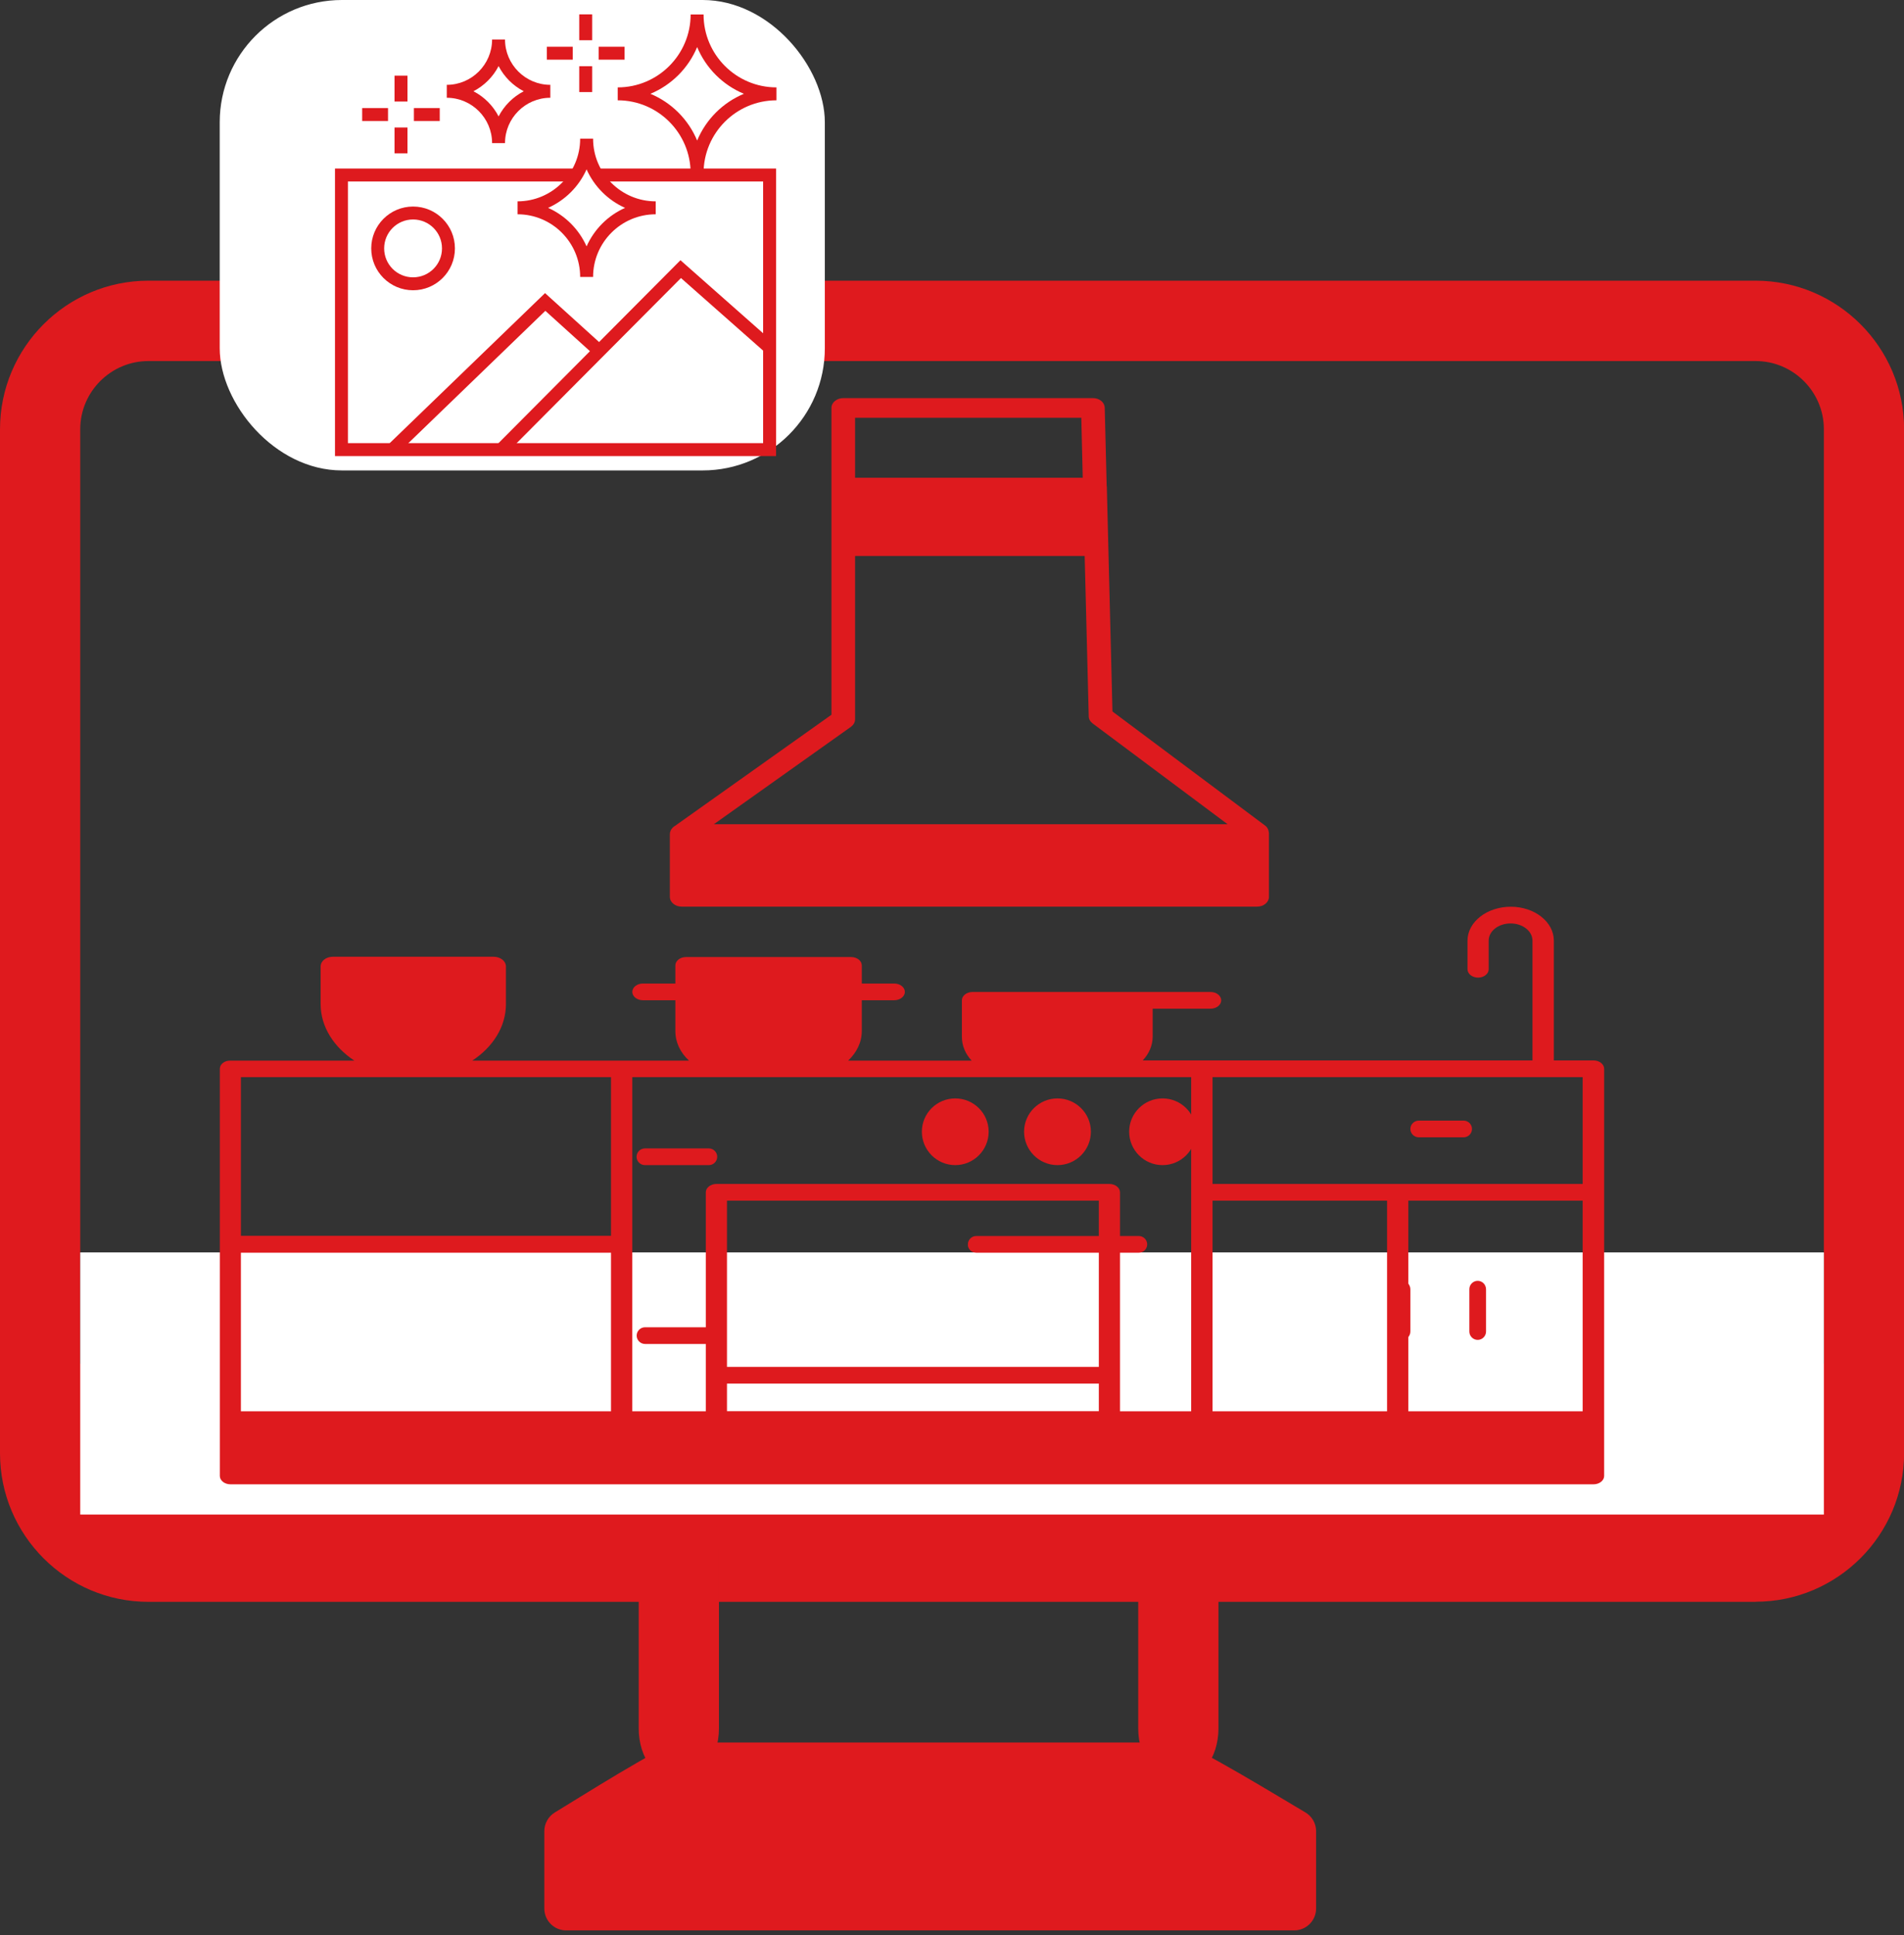<svg xmlns="http://www.w3.org/2000/svg" width="187" height="190"><rect width="100%" height="100%" fill="#333333" stroke="none"/><rect id="backgroundrect" width="100%" height="100%" x="0" y="0" fill="none" stroke="none"/>
  <defs>
    <style>
      .cls-1 {
        fill: #df1a1e;
      }

      .cls-2 {
        fill: #de1a1e;
      }

      .cls-3 {
        fill: #fff;
      }
    </style>
  </defs>
  
  
  
  
<g class="currentLayer" style=""><title>Layer 1</title><g id="svg_1" class="">
    <g id="Layer_1">
      <path class="cls-1" d="M172.43,157.28 H14.58 c-8.04,0 -14.58,-6.54 -14.58,-14.59 v-100.54 c0,-8.04 6.54,-14.59 14.58,-14.59 h157.84 c8.04,0 14.59,6.54 14.59,14.58 v100.54 c0,8.04 -6.54,14.59 -14.59,14.59 zM7.88,133.9 h171.25 v-91.75 c0,-3.69 -3.01,-6.7 -6.7,-6.7 H14.58 c-3.69,0 -6.7,3.01 -6.7,6.7 v91.75 h0 z" id="svg_2"/>
      <path class="cls-1" d="M115.73,174.97 c-2.17,0 -3.94,-2.35 -3.94,-5.25 v-17.63 c0,-6.92 7.88,-6.91 7.88,0 v17.63 c0,2.9 -1.77,5.25 -3.94,5.25 h0 zM66.67,174.97 c-2.18,0 -3.94,-2.35 -3.94,-5.25 v-17.63 c0,-6.92 7.88,-6.92 7.88,0 v17.63 c0,2.9 -1.77,5.25 -3.94,5.25 h0 z" id="svg_3"/>
      <path class="cls-1" d="M127.11,189.54 h-71.5 c-1.19,0 -2.15,-0.96 -2.15,-2.15 v-7.59 c0,-0.76 0.4,-1.46 1.05,-1.85 c1.75,-1.04 10.89,-6.86 12.15,-6.86 h49.06 c1.22,0 10.7,5.83 12.46,6.85 c0.67,0.39 1.08,1.09 1.08,1.86 v7.59 c0,1.18 -0.96,2.15 -2.15,2.15 h0 z" id="svg_4"/>
    </g>
    <rect class="cls-3" x="7.88" y="122.97" width="171.25" height="25.74" id="svg_5"/>
  </g><rect class="cls-3" x="21.58" y="0" width="59.43" height="46.19" rx="12" ry="12" id="svg_6"/><g id="Outline" class="">
    <path class="cls-2" d="M69.1,17.01 h-1.27 c0,-3.95 -3.21,-7.16 -7.16,-7.16 v-1.27 c3.95,0 7.16,-3.21 7.16,-7.16 h1.27 c0,3.95 3.21,7.16 7.16,7.16 v1.27 c-3.95,0 -7.16,3.21 -7.16,7.16 zM63.88,9.21 c2.07,0.86 3.73,2.52 4.59,4.59 c0.86,-2.07 2.52,-3.73 4.59,-4.59 c-2.07,-0.86 -3.73,-2.52 -4.59,-4.59 c-0.86,2.07 -2.52,3.73 -4.59,4.59 z" id="svg_7"/>
    <polygon class="cls-2" points="38.98,44.6 38.09,43.69 53.53,28.78 59.31,34.01 58.46,34.95 53.56,30.52 38.98,44.6 " id="svg_8"/>
    <polygon class="cls-2" points="49.67,44.59 48.77,43.7 66.83,25.55 76.01,33.66 75.17,34.62 66.88,27.3 49.67,44.59 " id="svg_9"/>
    <path class="cls-2" d="M40.57,28.5 c-2.27,0 -4.11,-1.84 -4.11,-4.11 s1.84,-4.11 4.11,-4.11 s4.11,1.84 4.11,4.11 s-1.84,4.11 -4.11,4.11 zM40.57,21.55 c-1.57,0 -2.84,1.27 -2.84,2.84 s1.27,2.84 2.84,2.84 s2.84,-1.27 2.84,-2.84 s-1.27,-2.84 -2.84,-2.84 z" id="svg_10"/>
    <polygon class="cls-2" points="76.22,44.78 32.9,44.78 32.9,16.55 56.6,16.55 56.6,17.82 34.17,17.82 34.17,43.51 74.95,43.51 74.95,17.82 58.62,17.82 58.62,16.55 76.22,16.55 76.22,44.78 " id="svg_11"/>
    <path class="cls-2" d="M58.25,27.19 h-1.27 c0,-3.39 -2.76,-6.15 -6.15,-6.15 v-1.27 c3.39,0 6.15,-2.76 6.15,-6.15 h1.27 c0,3.39 2.76,6.15 6.15,6.15 v1.27 c-3.39,0 -6.15,2.76 -6.15,6.15 zM53.83,20.41 c1.68,0.75 3.03,2.1 3.78,3.78 c0.75,-1.68 2.1,-3.03 3.78,-3.78 c-1.68,-0.75 -3.03,-2.1 -3.78,-3.78 c-0.75,1.68 -2.1,3.03 -3.78,3.78 z" id="svg_12"/>
    <path class="cls-2" d="M49.6,14.05 h-1.27 c0,-2.45 -2,-4.45 -4.45,-4.45 v-1.27 c2.45,0 4.45,-2 4.45,-4.45 h1.27 c0,2.45 2,4.45 4.45,4.45 v1.27 c-2.45,0 -4.45,2 -4.45,4.45 zM46.5,8.96 c1.06,0.55 1.92,1.41 2.47,2.47 c0.55,-1.06 1.41,-1.92 2.47,-2.47 c-1.06,-0.55 -1.92,-1.41 -2.47,-2.47 c-0.55,1.06 -1.41,1.92 -2.47,2.47 z" id="svg_13"/>
    <rect class="cls-2" x="40.65" y="10.61" width="2.54" height="1.27" id="svg_14"/>
    <rect class="cls-2" x="35.57" y="10.61" width="2.54" height="1.27" id="svg_15"/>
    <rect class="cls-2" x="38.75" y="7.43" width="1.27" height="2.54" id="svg_16"/>
    <rect class="cls-2" x="38.75" y="12.52" width="1.27" height="2.54" id="svg_17"/>
    <rect class="cls-2" x="58.8" y="4.59" width="2.54" height="1.27" id="svg_18"/>
    <rect class="cls-2" x="53.71" y="4.59" width="2.54" height="1.27" id="svg_19"/>
    <rect class="cls-2" x="56.89" y="1.41" width="1.27" height="2.54" id="svg_20"/>
    <rect class="cls-2" x="56.89" y="6.5" width="1.27" height="2.54" id="svg_21"/>
  </g><g id="svg_22" class="">
    <path class="cls-2" d="M156.5,104.12 h-3.89 v-11.76 c0,-1.84 -1.89,-3.33 -4.23,-3.33 s-4.25,1.49 -4.25,3.33 v2.81 c0,0.45 0.47,0.82 1.04,0.82 s1.04,-0.37 1.04,-0.82 v-2.81 c0,-0.94 0.96,-1.69 2.15,-1.69 s2.15,0.75 2.15,1.69 v11.76 h-38.28 c0.62,-0.65 0.98,-1.47 0.98,-2.35 v-2.73 h5.69 c0.57,0 1.04,-0.37 1.04,-0.82 s-0.47,-0.82 -1.04,-0.82 h-23.39 c-0.57,0 -1.04,0.37 -1.04,0.82 v3.57 c0,0.87 0.34,1.69 0.96,2.35 h-12.13 c0.83,-0.79 1.34,-1.79 1.34,-2.9 v-3.03 h3.19 c0.57,0 1.04,-0.37 1.04,-0.82 s-0.47,-0.82 -1.04,-0.82 h-3.19 v-1.78 c0,-0.45 -0.47,-0.82 -1.04,-0.82 h-16.23 c-0.57,0 -1.04,0.37 -1.04,0.82 v1.78 h-3.19 c-0.57,0 -1.04,0.37 -1.04,0.82 s0.47,0.82 1.04,0.82 h3.19 v3.03 c0,1.11 0.49,2.11 1.34,2.9 h-21.29 c2.02,-1.32 3.31,-3.32 3.31,-5.55 v-3.69 c0,-0.54 -0.55,-0.96 -1.21,-0.96 h-15.78 c-0.68,0 -1.21,0.42 -1.21,0.96 v3.69 c0,2.23 1.3,4.22 3.31,5.55 h-12.17 c-0.57,-0.02 -1.04,0.35 -1.04,0.8 v39.98 c0,0.45 0.47,0.82 1.04,0.82 h133.88 c0.57,0 1.04,-0.37 1.04,-0.82 v-39.98 c0,-0.45 -0.47,-0.82 -1.04,-0.82 zM23.66,123 h36.35 v15.57 h-36.35 v-15.57 zM119.09,117.89 h17.14 v20.68 h-17.14 v-20.68 zM71.4,138.56 v-2.71 h36.52 v2.71 h-36.52 zM107.92,134.21 h-36.52 v-16.32 h36.52 v16.32 zM138.32,117.89 h17.12 v20.68 h-17.12 v-20.68 zM155.44,116.25 h-36.35 v-10.49 h36.35 v10.49 zM72.08,105.76 h44.91 v32.81 h-6.99 v-21.5 c0,-0.45 -0.47,-0.82 -1.04,-0.82 h-38.6 c-0.57,0 -1.04,0.37 -1.04,0.82 v21.5 h-7.22 v-32.81 h9.98 zM60.01,105.76 v15.58 h-36.35 v-15.58 h36.35 z" id="svg_23"/>
    <path class="cls-2" d="M63.34,114.4 h6.28 c0.45,0 0.82,-0.37 0.82,-0.82 s-0.37,-0.82 -0.82,-0.82 h-6.28 c-0.45,0 -0.82,0.37 -0.82,0.82 s0.37,0.82 0.82,0.82 z" id="svg_24"/>
    <path class="cls-2" d="M69.63,130.32 h-6.28 c-0.45,0 -0.82,0.37 -0.82,0.82 s0.37,0.82 0.82,0.82 h6.28 c0.45,0 0.82,-0.37 0.82,-0.82 s-0.37,-0.82 -0.82,-0.82 z" id="svg_25"/>
    <path class="cls-2" d="M95.88,123 h15.97 c0.45,0 0.82,-0.37 0.82,-0.82 s-0.37,-0.82 -0.82,-0.82 h-15.97 c-0.45,0 -0.82,0.37 -0.82,0.82 c-0.02,0.45 0.35,0.82 0.82,0.82 z" id="svg_26"/>
    <path class="cls-2" d="M93.82,114.4 c1.81,0 3.28,-1.47 3.28,-3.28 s-1.47,-3.27 -3.28,-3.27 s-3.28,1.46 -3.28,3.27 s1.47,3.28 3.28,3.28 z" id="svg_27"/>
    <path class="cls-2" d="M103.86,114.4 c1.81,0 3.28,-1.47 3.28,-3.28 s-1.47,-3.27 -3.28,-3.27 s-3.28,1.46 -3.28,3.27 s1.47,3.28 3.28,3.28 z" id="svg_28"/>
    <path class="cls-2" d="M114.18,114.4 c1.81,0 3.28,-1.47 3.28,-3.28 s-1.47,-3.27 -3.28,-3.27 s-3.28,1.46 -3.28,3.27 s1.47,3.28 3.28,3.28 z" id="svg_29"/>
    <path class="cls-2" d="M143.75,110.03 h-4.41 c-0.45,0 -0.82,0.37 -0.82,0.82 s0.37,0.82 0.82,0.82 h4.41 c0.45,0 0.82,-0.37 0.82,-0.82 s-0.37,-0.82 -0.82,-0.82 z" id="svg_30"/>
    <path class="cls-2" d="M137.7,125.76 c-0.45,0 -0.82,0.37 -0.82,0.82 v4.16 c0,0.45 0.37,0.82 0.82,0.82 s0.82,-0.37 0.82,-0.82 v-4.14 c0,-0.47 -0.37,-0.84 -0.82,-0.84 z" id="svg_31"/>
    <path class="cls-2" d="M145.13,125.76 c-0.45,0 -0.82,0.37 -0.82,0.82 v4.16 c0,0.45 0.37,0.82 0.82,0.82 s0.82,-0.37 0.82,-0.82 v-4.14 c0,-0.47 -0.37,-0.84 -0.82,-0.84 z" id="svg_32"/>
    <path class="cls-2" d="M66.95,89.02 h56.52 c0.64,0 1.16,-0.43 1.16,-0.96 v-6.17 c0,-0.06 0,-0.14 -0.02,-0.2 c-0.02,-0.23 -0.14,-0.47 -0.36,-0.63 l-14.99,-11.2 l-0.55,-21.9 v-0.1 c0,-0.06 0,-0.1 -0.02,-0.16 v-0.04 l-0.19,-7.63 c-0.02,-0.53 -0.52,-0.94 -1.16,-0.94 h-24.52 c-0.64,0 -1.16,0.43 -1.16,0.96 v30.13 l-15.35,10.9 s-0.1,0.06 -0.12,0.08 c-0.07,0.04 -0.12,0.1 -0.17,0.16 s-0.1,0.12 -0.14,0.2 c-0.02,0.02 -0.02,0.04 -0.02,0.06 c-0.05,0.1 -0.07,0.2 -0.07,0.31 v6.17 c0,0.53 0.52,0.96 1.16,0.96 zM106.2,41.02 l0.14,5.89 h-22.36 v-5.89 h22.21 zM83.58,71.36 c0.26,-0.2 0.4,-0.45 0.4,-0.74 v-16.03 h22.55 l0.4,15.74 c0,0.27 0.14,0.51 0.38,0.7 l13.26,9.9 h-50.46 l13.47,-9.57 z" id="svg_33"/>
  </g></g></svg>